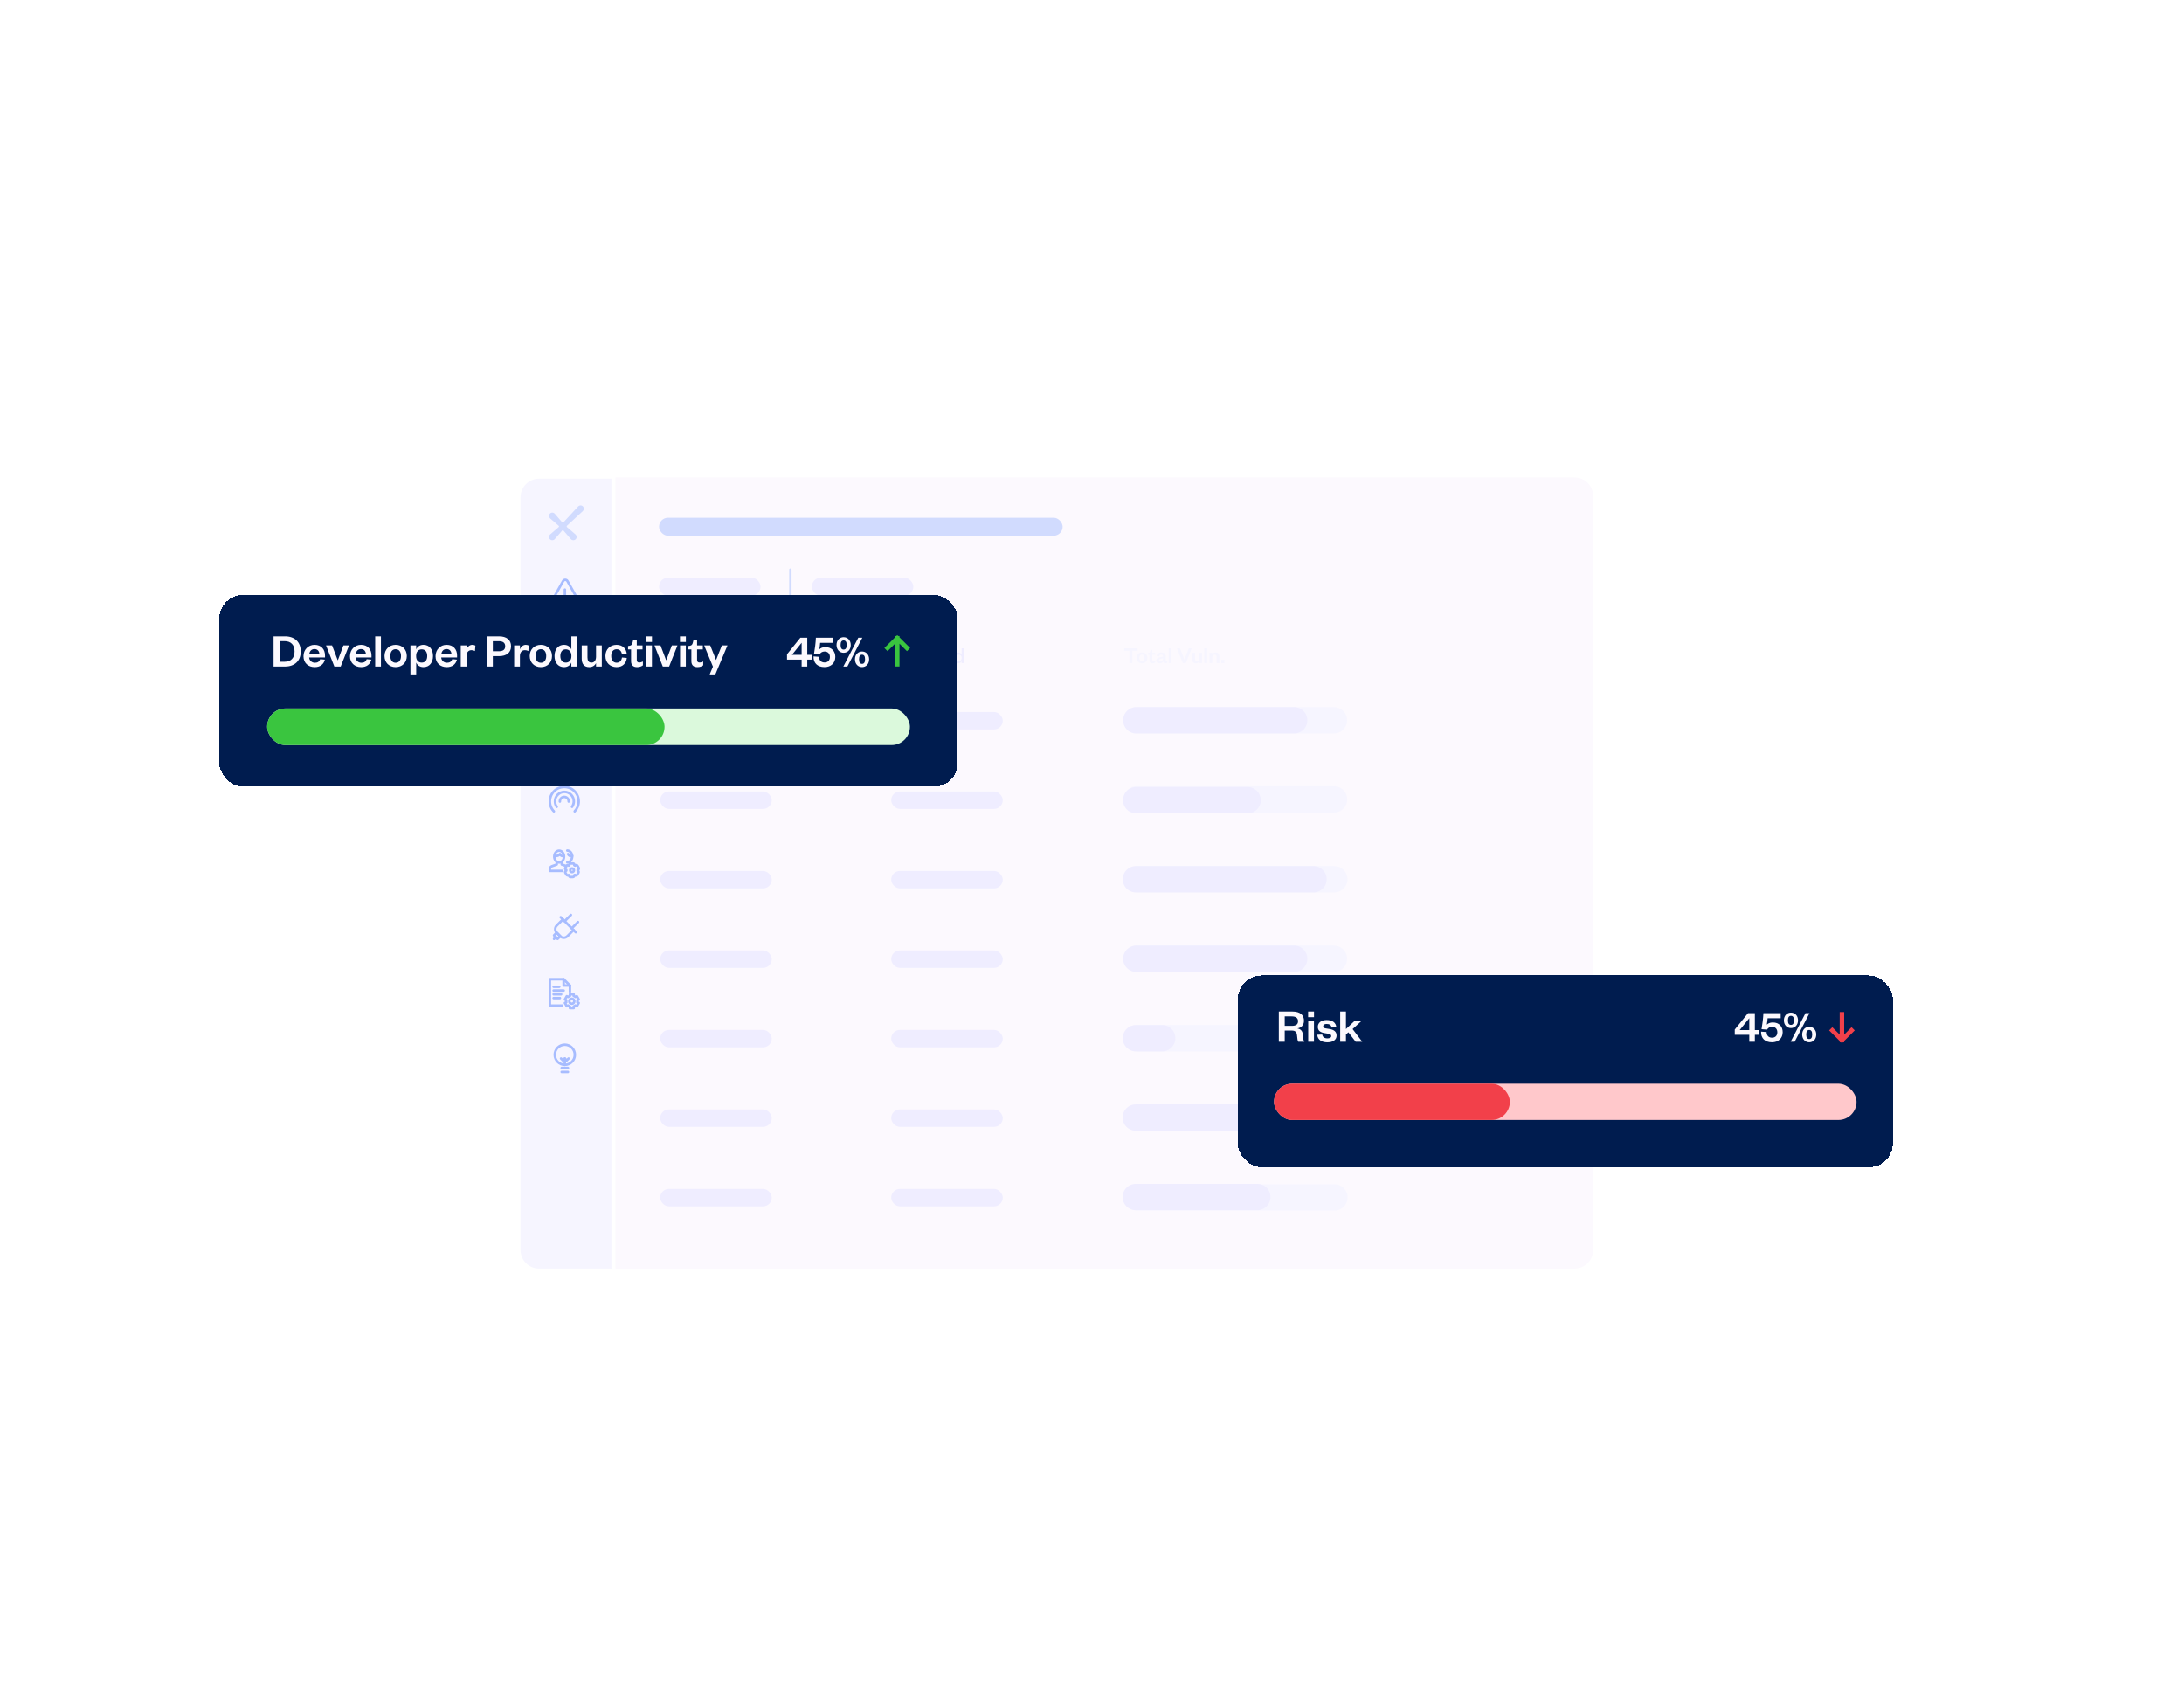<?xml version="1.0" encoding="UTF-8"?>
<svg xmlns="http://www.w3.org/2000/svg" width="729" height="568" viewBox="0 0 729 568" fill="none">
  <g clip-path="url(#clip0_3690_8299)">
    <g filter="url(#filter0_i_3690_8299)">
      <g filter="url(#filter1_d_3690_8299)">
        <g clip-path="url(#clip1_3690_8299)">
          <path d="M173.742 157.704C173.742 154.268 176.528 151.482 179.964 151.482H204.101V415.119H179.964C176.528 415.119 173.742 412.334 173.742 408.897V157.704Z" fill="#F6F5FF"></path>
          <path d="M188.556 190.521L188.556 188.511" stroke="#A7BCFF" stroke-width="0.838" stroke-miterlimit="10" stroke-linecap="round" stroke-linejoin="round"></path>
          <path d="M193.243 192.481C193.557 193.039 193.154 193.729 192.513 193.729H184.859C184.218 193.729 183.815 193.039 184.129 192.481L187.956 185.677C188.276 185.108 189.096 185.108 189.416 185.677L193.243 192.481Z" stroke="#A7BCFF" stroke-width="0.838" stroke-miterlimit="10" stroke-linecap="round" stroke-linejoin="round"></path>
          <path d="M189.223 191.862C189.223 192.264 188.955 192.532 188.553 192.532C188.152 192.532 187.884 192.264 187.884 191.862C187.884 191.461 188.152 191.193 188.553 191.193C188.955 191.193 189.223 191.461 189.223 191.862Z" fill="#A7BCFF"></path>
          <g filter="url(#filter2_d_3690_8299)">
            <rect x="177.578" y="201.717" width="22.288" height="22.288" rx="2.852" fill="#D1DBFE"></rect>
          </g>
          <path fill-rule="evenodd" clip-rule="evenodd" d="M184.918 210.39C185.424 209.299 186.533 208.583 187.801 208.583C188.487 208.583 189.135 208.773 189.669 209.161C191.099 209.045 192.226 209.871 192.626 211.106C193.762 211.487 194.581 212.559 194.581 213.824C194.581 215.099 193.747 216.18 192.596 216.551V215.576C193.236 215.253 193.676 214.59 193.676 213.824C193.676 212.893 193.027 212.113 192.157 211.913L191.88 211.85L191.817 211.573C191.588 210.577 190.743 209.92 189.598 210.078L189.399 210.106L189.246 209.977C188.866 209.659 188.37 209.488 187.801 209.488C186.804 209.488 185.967 210.092 185.661 210.962L185.561 211.247L185.259 211.264C184.068 211.328 183.121 212.315 183.121 213.522C183.121 214.196 183.416 214.801 183.884 215.216V216.312C182.891 215.777 182.217 214.728 182.217 213.522C182.217 211.931 183.39 210.614 184.918 210.39ZM186.314 214.809L186.051 215.973H186.579L186.314 214.809ZM185.974 214.294H186.656L187.418 217.14H186.861L186.687 216.437H185.94L185.77 217.14H185.212L185.974 214.294ZM188.172 214.767V215.602H188.401C188.584 215.602 188.712 215.571 188.785 215.508C188.859 215.446 188.896 215.338 188.896 215.184C188.896 215.031 188.859 214.923 188.785 214.86C188.712 214.798 188.584 214.767 188.401 214.767H188.172ZM187.615 214.294H188.38C188.77 214.294 189.05 214.364 189.22 214.504C189.391 214.644 189.477 214.87 189.477 215.184C189.477 215.498 189.391 215.725 189.22 215.865C189.05 216.005 188.77 216.075 188.38 216.075H188.172V217.14H187.615V214.294ZM189.792 214.294V214.79H190.354V216.644H189.792V217.14H191.473V216.644H190.911V214.79H191.473V214.294H189.792Z" fill="#F6F5FF"></path>
          <rect x="183.856" y="233.19" width="2.064" height="7.409" rx="0.584" stroke="#A7BCFF" stroke-width="0.838"></rect>
          <rect x="186.536" y="233.19" width="2.064" height="7.409" rx="0.584" stroke="#A7BCFF" stroke-width="0.838"></rect>
          <rect x="189.352" y="233.58" width="2.064" height="7.409" rx="0.584" transform="rotate(-15 189.352 233.58)" stroke="#A7BCFF" stroke-width="0.838"></rect>
          <path d="M191.833 262.518C192.671 261.639 193.173 260.466 193.173 259.209C193.173 256.529 191.037 254.393 188.357 254.393C185.676 254.393 183.54 256.529 183.54 259.209C183.54 260.508 184.042 261.681 184.88 262.518" stroke="#A7BCFF" stroke-width="0.838" stroke-miterlimit="10" stroke-linecap="round" stroke-linejoin="round"></path>
          <path d="M185.845 261.009C185.468 260.506 185.259 259.878 185.259 259.166C185.259 257.449 186.683 256.025 188.4 256.025C190.117 256.025 191.541 257.449 191.541 259.166C191.541 259.836 191.332 260.464 190.955 261.009" stroke="#A7BCFF" stroke-width="0.838" stroke-miterlimit="10" stroke-linecap="round" stroke-linejoin="round"></path>
          <path d="M186.891 259.25C186.891 259.208 186.891 259.208 186.891 259.166C186.891 258.329 187.562 257.7 188.357 257.7C189.153 257.7 189.823 258.329 189.823 259.166C189.823 259.208 189.823 259.208 189.823 259.25" stroke="#A7BCFF" stroke-width="0.838" stroke-miterlimit="10" stroke-linecap="round" stroke-linejoin="round"></path>
          <path d="M189.196 280.85L187.52 280.264V279.3" stroke="#A7BCFF" stroke-width="0.838" stroke-miterlimit="10" stroke-linejoin="round"></path>
          <path d="M185.844 279.343V280.264L184.21 280.85C183.833 280.976 183.54 281.353 183.54 281.772V282.4H187.938" stroke="#A7BCFF" stroke-width="0.838" stroke-miterlimit="10" stroke-linejoin="round"></path>
          <path d="M186.642 279.593C187.544 279.593 188.276 278.711 188.276 277.624C188.276 276.537 187.544 275.656 186.642 275.656C185.74 275.656 185.009 276.537 185.009 277.624C185.009 278.711 185.74 279.593 186.642 279.593Z" stroke="#A7BCFF" stroke-width="0.838" stroke-miterlimit="10" stroke-linejoin="round"></path>
          <path d="M188.276 277.415C188.234 277.415 188.192 277.415 188.108 277.415C187.564 277.541 187.187 277.331 186.893 276.787C186.726 277.164 186.14 277.415 185.637 277.415C185.386 277.415 185.218 277.373 185.009 277.247" stroke="#A7BCFF" stroke-width="0.838" stroke-miterlimit="10" stroke-linejoin="round"></path>
          <path d="M190.243 279.845V279.3" stroke="#A7BCFF" stroke-width="0.838" stroke-miterlimit="10" stroke-linecap="round" stroke-linejoin="round"></path>
          <path d="M189.36 275.614C190.282 275.614 190.994 276.493 190.994 277.582C190.994 278.671 190.24 279.551 189.36 279.551" stroke="#A7BCFF" stroke-width="0.838" stroke-miterlimit="10" stroke-linecap="round" stroke-linejoin="round"></path>
          <path d="M190.996 277.415C190.954 277.415 190.912 277.415 190.828 277.415C190.284 277.54 189.907 277.331 189.614 276.787" stroke="#A7BCFF" stroke-width="0.838" stroke-miterlimit="10" stroke-linecap="round" stroke-linejoin="round"></path>
          <path d="M190.953 282.816C191.3 282.816 191.581 282.535 191.581 282.188C191.581 281.841 191.3 281.56 190.953 281.56C190.606 281.56 190.325 281.841 190.325 282.188C190.325 282.535 190.606 282.816 190.953 282.816Z" stroke="#A7BCFF" stroke-width="0.838" stroke-miterlimit="10" stroke-linejoin="round"></path>
          <path d="M189.722 283.835L189.835 283.76C189.885 283.795 189.937 283.828 189.993 283.858V284.031C189.993 284.262 190.18 284.45 190.412 284.45H191.249C191.481 284.45 191.668 284.262 191.668 284.031V283.854C191.742 283.822 191.822 283.783 191.9 283.737L192.081 283.845C192.177 283.903 192.291 283.92 192.4 283.892C192.508 283.865 192.601 283.795 192.657 283.699L193.076 282.987C193.193 282.788 193.128 282.533 192.931 282.415L192.827 282.353C192.836 282.297 192.841 282.241 192.841 282.188C192.841 282.185 192.841 282.182 192.841 282.179C192.841 282.142 192.841 282.105 192.839 282.066L193.014 281.961C193.212 281.842 193.276 281.587 193.16 281.389L192.741 280.677C192.626 280.482 192.378 280.414 192.18 280.522L191.962 280.641C191.881 280.588 191.796 280.542 191.71 280.504V280.345C191.71 280.114 191.522 279.926 191.291 279.926H190.453C190.222 279.926 190.035 280.114 190.035 280.345V280.536C189.981 280.564 189.927 280.595 189.873 280.631L189.706 280.53C189.61 280.473 189.495 280.456 189.387 280.484C189.279 280.511 189.186 280.581 189.129 280.677L188.71 281.389C188.594 281.587 188.659 281.842 188.856 281.961L189.031 282.066C189.029 282.105 189.029 282.142 189.029 282.179C189.029 282.182 189.029 282.185 189.029 282.188C189.029 282.191 189.029 282.194 189.029 282.197C189.029 282.233 189.029 282.271 189.031 282.31L188.856 282.415C188.659 282.533 188.594 282.788 188.71 282.987L189.129 283.699C189.188 283.798 189.284 283.869 189.396 283.894C189.509 283.92 189.627 283.899 189.722 283.835Z" stroke="#A7BCFF" stroke-width="0.838" stroke-miterlimit="10" stroke-linejoin="round"></path>
          <path d="M187.156 297.84L192.19 302.874" stroke="#A7BCFF" stroke-width="0.838" stroke-miterlimit="10" stroke-linecap="round" stroke-linejoin="round"></path>
          <path d="M191.448 302.135L189.375 304.208C188.723 304.859 187.657 304.859 187.005 304.208L185.821 303.023C185.169 302.372 185.169 301.305 185.821 300.654L187.894 298.581" stroke="#A7BCFF" stroke-width="0.838" stroke-miterlimit="10" stroke-linecap="round" stroke-linejoin="round"></path>
          <path d="M187.012 304.203L185.828 303.018L184.939 303.907L186.124 305.091L187.012 304.203Z" stroke="#A7BCFF" stroke-width="0.838" stroke-miterlimit="10" stroke-linecap="round" stroke-linejoin="round"></path>
          <path d="M185.531 304.504L184.939 305.096" stroke="#A7BCFF" stroke-width="0.838" stroke-miterlimit="10" stroke-linecap="round" stroke-linejoin="round"></path>
          <path d="M188.489 299.172L190.562 297.098" stroke="#A7BCFF" stroke-width="0.838" stroke-miterlimit="10" stroke-linecap="round" stroke-linejoin="round"></path>
          <path d="M190.856 301.542L192.929 299.469" stroke="#A7BCFF" stroke-width="0.838" stroke-miterlimit="10" stroke-linecap="round" stroke-linejoin="round"></path>
          <path d="M184.798 321.073H186.682" stroke="#A7BCFF" stroke-width="0.838" stroke-miterlimit="10" stroke-linecap="round" stroke-linejoin="round"></path>
          <path d="M184.802 322.332H188.152" stroke="#A7BCFF" stroke-width="0.838" stroke-miterlimit="10" stroke-linecap="round" stroke-linejoin="round"></path>
          <path d="M184.798 323.587H187.311" stroke="#A7BCFF" stroke-width="0.838" stroke-miterlimit="10" stroke-linecap="round" stroke-linejoin="round"></path>
          <path d="M184.798 324.846H186.892" stroke="#A7BCFF" stroke-width="0.838" stroke-miterlimit="10" stroke-linecap="round" stroke-linejoin="round"></path>
          <path d="M190.243 324.139C190.033 324.223 189.824 324.349 189.656 324.474L189.196 324.223L188.567 325.312L189.028 325.563C189.028 325.689 188.986 325.773 188.986 325.898C188.986 326.024 188.986 326.15 189.028 326.233L188.567 326.485L189.196 327.574L189.656 327.322C189.824 327.49 190.033 327.574 190.243 327.657V328.202H191.499V327.657C191.709 327.574 191.918 327.448 192.085 327.322L192.546 327.574L193.174 326.485L192.714 326.233C192.714 326.108 192.756 326.024 192.756 325.898C192.756 325.773 192.756 325.647 192.714 325.563L193.174 325.312L192.546 324.223L192.085 324.474C191.918 324.307 191.709 324.223 191.499 324.139V323.595H190.243V324.139Z" stroke="#A7BCFF" stroke-width="0.838" stroke-miterlimit="10" stroke-linejoin="round"></path>
          <path d="M190.87 326.733C191.332 326.733 191.707 326.358 191.707 325.895C191.707 325.433 191.332 325.058 190.87 325.058C190.407 325.058 190.032 325.433 190.032 325.895C190.032 326.358 190.407 326.733 190.87 326.733Z" stroke="#A7BCFF" stroke-width="0.838" stroke-miterlimit="10" stroke-linejoin="round"></path>
          <path d="M187.942 327.358H183.544V318.562H188.151L190.245 320.657V322.96" stroke="#A7BCFF" stroke-width="0.838" stroke-miterlimit="10" stroke-linejoin="round"></path>
          <path d="M188.149 318.562V320.657H190.243" stroke="#A7BCFF" stroke-width="0.838" stroke-miterlimit="10" stroke-linecap="round" stroke-linejoin="round"></path>
          <path d="M188.533 347.117C190.383 347.117 191.883 345.616 191.883 343.766C191.883 341.915 190.383 340.415 188.533 340.415C186.682 340.415 185.182 341.915 185.182 343.766C185.182 345.616 186.682 347.117 188.533 347.117Z" stroke="#A7BCFF" stroke-width="0.838" stroke-miterlimit="10" stroke-linecap="round" stroke-linejoin="round"></path>
          <path d="M187.487 348.164H189.581" stroke="#A7BCFF" stroke-width="0.838" stroke-miterlimit="10" stroke-linecap="round" stroke-linejoin="round"></path>
          <path d="M187.487 349.504H189.581" stroke="#A7BCFF" stroke-width="0.838" stroke-miterlimit="10" stroke-linecap="round" stroke-linejoin="round"></path>
          <path d="M189.789 345.022L189.161 345.65L188.532 345.022L187.904 345.65L187.276 345.022" stroke="#A7BCFF" stroke-width="0.838" stroke-miterlimit="10" stroke-linecap="round" stroke-linejoin="round"></path>
          <path d="M188.534 345.022V347.116" stroke="#A7BCFF" stroke-width="0.838" stroke-miterlimit="10" stroke-linecap="round" stroke-linejoin="round"></path>
        </g>
        <path d="M205.43 151.074H525.555C528.996 151.074 531.786 153.864 531.786 157.305V408.888C531.786 412.329 528.996 415.119 525.555 415.119H205.43V151.074Z" fill="#FCF9FE"></path>
        <path d="M222.392 208.113H223.475L225.477 213.02H224.441L223.95 211.804H221.863L221.388 213.02H220.406L222.392 208.113ZM222.883 209.219L222.159 211.057H223.654L222.914 209.219H222.883ZM226.848 211.236V211.368C226.848 211.999 227.222 212.381 227.752 212.381C228.344 212.381 228.648 211.952 228.648 211.306C228.648 210.652 228.344 210.223 227.752 210.223C227.222 210.223 226.848 210.613 226.848 211.236ZM226.856 212.365V214.297H225.921V209.585H226.856V210.247C227.012 209.826 227.425 209.491 228.04 209.491C229.053 209.491 229.59 210.293 229.59 211.306C229.59 212.319 229.053 213.113 228.04 213.113C227.425 213.113 227.012 212.778 226.856 212.365ZM231.108 211.236V211.368C231.108 211.999 231.482 212.381 232.011 212.381C232.603 212.381 232.907 211.952 232.907 211.306C232.907 210.652 232.603 210.223 232.011 210.223C231.482 210.223 231.108 210.613 231.108 211.236ZM231.116 212.365V214.297H230.181V209.585H231.116V210.247C231.271 209.826 231.684 209.491 232.3 209.491C233.312 209.491 233.85 210.293 233.85 211.306C233.85 212.319 233.312 213.113 232.3 213.113C231.684 213.113 231.271 212.778 231.116 212.365Z" fill="#EFEDFF"></path>
        <rect x="220.36" y="229.364" width="37.245" height="5.819" rx="2.91" fill="#EFEDFF"></rect>
        <rect x="220.36" y="255.894" width="37.245" height="5.819" rx="2.91" fill="#EFEDFF"></rect>
        <rect x="220.36" y="282.421" width="37.245" height="5.819" rx="2.91" fill="#EFEDFF"></rect>
        <rect x="220.36" y="308.95" width="37.245" height="5.819" rx="2.91" fill="#EFEDFF"></rect>
        <rect x="220.36" y="335.479" width="37.245" height="5.819" rx="2.91" fill="#EFEDFF"></rect>
        <rect x="220.36" y="362.008" width="37.245" height="5.819" rx="2.91" fill="#EFEDFF"></rect>
        <rect x="220.36" y="388.536" width="37.245" height="5.819" rx="2.91" fill="#EFEDFF"></rect>
        <path d="M300.865 213.02H300.031L298.832 209.156H298.801V213.02H297.897V208.113H299.432L300.506 211.68H300.53L301.55 208.113H303.053V213.02H302.072V209.156H302.041L300.865 213.02ZM306.398 211.82L307.154 211.898C306.975 212.661 306.383 213.113 305.503 213.113C304.443 213.113 303.68 212.435 303.68 211.353C303.68 210.27 304.451 209.491 305.479 209.491C306.601 209.491 307.177 210.27 307.177 211.205V211.54H304.599C304.63 212.046 305.028 212.404 305.534 212.404C305.993 212.404 306.266 212.209 306.398 211.82ZM304.615 210.955H306.266C306.235 210.558 305.993 210.177 305.472 210.177C304.958 210.177 304.7 210.527 304.615 210.955ZM307.894 212.147V210.239H307.403V209.686L307.637 209.647C307.972 209.592 308.065 209.421 308.143 209.102L308.252 208.634H308.821V209.585H309.755V210.239H308.821V211.937C308.821 212.233 308.953 212.365 309.234 212.365C309.421 212.365 309.615 212.295 309.818 212.202V212.817C309.569 213.004 309.288 213.113 308.868 213.113C308.338 213.113 307.894 212.879 307.894 212.147ZM311.283 211.181V213.02H310.348V208.113H311.283V210.145C311.454 209.756 311.89 209.491 312.404 209.491C313.323 209.491 313.658 210.114 313.658 210.878V213.02H312.724V211.065C312.724 210.535 312.513 210.231 312.054 210.231C311.579 210.231 311.283 210.605 311.283 211.181ZM315.15 211.306C315.15 211.952 315.446 212.404 316.014 212.404C316.591 212.404 316.887 211.952 316.887 211.306C316.887 210.652 316.591 210.2 316.014 210.2C315.446 210.2 315.15 210.652 315.15 211.306ZM317.829 211.306C317.829 212.373 317.081 213.113 316.014 213.113C314.955 213.113 314.207 212.373 314.207 211.306C314.207 210.239 314.955 209.491 316.014 209.491C317.081 209.491 317.829 210.239 317.829 211.306ZM320.98 211.368V211.236C320.98 210.613 320.599 210.223 320.069 210.223C319.485 210.223 319.181 210.652 319.181 211.306C319.181 211.952 319.485 212.381 320.069 212.381C320.599 212.381 320.98 211.999 320.98 211.368ZM320.973 213.02V212.365C320.817 212.778 320.396 213.113 319.789 213.113C318.768 213.113 318.239 212.319 318.239 211.306C318.239 210.293 318.768 209.491 319.789 209.491C320.396 209.491 320.817 209.826 320.973 210.247V208.113H321.907V213.02H320.973Z" fill="#EFEDFF"></path>
        <rect x="297.469" y="229.364" width="37.245" height="5.819" rx="2.91" fill="#EFEDFF"></rect>
        <rect x="297.469" y="255.894" width="37.245" height="5.819" rx="2.91" fill="#EFEDFF"></rect>
        <rect x="297.469" y="282.421" width="37.245" height="5.819" rx="2.91" fill="#EFEDFF"></rect>
        <rect x="297.469" y="308.95" width="37.245" height="5.819" rx="2.91" fill="#EFEDFF"></rect>
        <rect x="297.469" y="335.479" width="37.245" height="5.819" rx="2.91" fill="#EFEDFF"></rect>
        <rect x="297.469" y="362.008" width="37.245" height="5.819" rx="2.91" fill="#EFEDFF"></rect>
        <rect x="297.469" y="388.536" width="37.245" height="5.819" rx="2.91" fill="#EFEDFF"></rect>
        <path d="M377.96 213.02H376.986V208.923H375.249V208.113H379.72V208.923H377.96V213.02ZM380.307 211.306C380.307 211.952 380.603 212.404 381.172 212.404C381.748 212.404 382.044 211.952 382.044 211.306C382.044 210.652 381.748 210.2 381.172 210.2C380.603 210.2 380.307 210.652 380.307 211.306ZM382.987 211.306C382.987 212.373 382.239 213.113 381.172 213.113C380.113 213.113 379.365 212.373 379.365 211.306C379.365 210.239 380.113 209.491 381.172 209.491C382.239 209.491 382.987 210.239 382.987 211.306ZM383.693 212.147V210.239H383.202V209.686L383.436 209.647C383.771 209.592 383.864 209.421 383.942 209.102L384.051 208.634H384.62V209.585H385.554V210.239H384.62V211.937C384.62 212.233 384.752 212.365 385.032 212.365C385.219 212.365 385.414 212.295 385.617 212.202V212.817C385.367 213.004 385.087 213.113 384.666 213.113C384.137 213.113 383.693 212.879 383.693 212.147ZM388.211 211.532V211.446L387.564 211.586C387.159 211.672 386.871 211.742 386.871 212.085C386.871 212.319 387.05 212.459 387.346 212.459C387.837 212.459 388.211 212.085 388.211 211.532ZM389.122 210.815V212.186C389.122 212.365 389.216 212.451 389.364 212.451C389.457 212.451 389.551 212.428 389.652 212.381V212.879C389.504 212.996 389.317 213.097 389.005 213.097C388.616 213.097 388.367 212.872 388.281 212.498C388.086 212.895 387.619 213.105 387.113 213.105C386.396 213.105 385.96 212.747 385.96 212.155C385.96 211.501 386.49 211.228 387.268 211.072L388.211 210.885V210.807C388.211 210.426 388.008 210.192 387.611 210.192C387.222 210.192 387.011 210.426 386.934 210.761L386.085 210.683C386.201 209.982 386.739 209.491 387.65 209.491C388.538 209.491 389.122 209.912 389.122 210.815ZM390.095 208.113H391.029V213.02H390.095V208.113ZM395.838 213.02H394.802L392.863 208.113H393.883L395.332 211.836H395.363L396.796 208.113H397.77L395.838 213.02ZM400.272 211.423V209.585H401.207V213.02H400.272V212.459C400.093 212.856 399.688 213.113 399.166 213.113C398.255 213.113 397.943 212.498 397.943 211.734V209.585H398.878V211.547C398.878 212.069 399.073 212.381 399.532 212.381C399.992 212.381 400.272 212.007 400.272 211.423ZM401.999 208.113H402.933V213.02H401.999V208.113ZM404.652 211.181V213.02H403.718V209.585H404.652V210.145C404.824 209.756 405.26 209.491 405.774 209.491C406.693 209.491 407.028 210.114 407.028 210.878V213.02H406.093V211.065C406.093 210.535 405.883 210.231 405.423 210.231C404.948 210.231 404.652 210.605 404.652 211.181ZM407.647 213.02V211.976H408.691V213.02H407.647Z" fill="#F6F5FF"></path>
        <path d="M379.365 232.134L445.251 232.134" stroke="#F6F5FF" stroke-width="8.785" stroke-linecap="round"></path>
        <path d="M379.283 232.134H431.992" stroke="#EFEDFF" stroke-width="8.785" stroke-linecap="round"></path>
        <path d="M379.405 258.526L445.29 258.526" stroke="#F6F5FF" stroke-width="8.785" stroke-linecap="round"></path>
        <path d="M379.244 258.798H416.441" stroke="#EFEDFF" stroke-width="8.785" stroke-linecap="round"></path>
        <path d="M379.504 285.191L445.389 285.191" stroke="#F6F5FF" stroke-width="8.785" stroke-linecap="round"></path>
        <path d="M379.145 285.191H438.442" stroke="#EFEDFF" stroke-width="8.785" stroke-linecap="round"></path>
        <path d="M379.365 311.72L445.251 311.72" stroke="#F6F5FF" stroke-width="8.785" stroke-linecap="round"></path>
        <path d="M379.283 311.72H431.992" stroke="#EFEDFF" stroke-width="8.785" stroke-linecap="round"></path>
        <path d="M379.504 338.249L445.389 338.249" stroke="#F6F5FF" stroke-width="8.785" stroke-linecap="round"></path>
        <path d="M379.145 338.249H387.93" stroke="#EFEDFF" stroke-width="8.785" stroke-linecap="round"></path>
        <path d="M379.543 364.84L445.429 364.84" stroke="#F6F5FF" stroke-width="8.785" stroke-linecap="round"></path>
        <path d="M379.105 364.715H419.684" stroke="#EFEDFF" stroke-width="8.785" stroke-linecap="round"></path>
        <path d="M379.544 391.368L445.429 391.368" stroke="#F6F5FF" stroke-width="8.785" stroke-linecap="round"></path>
        <path d="M379.105 391.244H419.684" stroke="#EFEDFF" stroke-width="8.785" stroke-linecap="round"></path>
        <path d="M338.722 286.691L344.32 291.277L354.763 279.311" stroke="#FCF9FE" stroke-width="2.959" stroke-linecap="round" stroke-linejoin="round"></path>
        <rect x="219.98" y="164.533" width="134.719" height="6" rx="3" fill="#D1DBFE"></rect>
        <path d="M193.002 160.742L188.065 166.083C187.964 166.184 187.778 166.186 187.683 166.095L185.146 163.153L185.133 163.139C184.915 162.92 184.614 162.803 184.304 162.818C183.993 162.832 183.701 162.978 183.502 163.219C183.325 163.434 183.239 163.709 183.261 163.994C183.283 164.268 183.402 164.526 183.605 164.728L186.521 167.239C186.571 167.291 186.599 167.36 186.599 167.433C186.599 167.506 186.571 167.575 186.529 167.619L183.614 170.13L183.601 170.143C183.39 170.352 183.268 170.646 183.264 170.945C183.259 171.26 183.38 171.547 183.603 171.754C183.706 171.851 183.826 171.925 183.957 171.976C184.216 172.076 184.512 172.073 184.768 171.969C184.905 171.913 185.029 171.832 185.139 171.72L187.674 168.781C187.777 168.681 187.959 168.681 188.054 168.772L190.59 171.713L190.603 171.726C190.709 171.832 190.831 171.912 190.968 171.968C191.1 172.022 191.24 172.049 191.382 172.049C191.518 172.049 191.651 172.024 191.779 171.975C191.91 171.924 192.03 171.849 192.133 171.753C192.357 171.546 192.477 171.258 192.473 170.943C192.468 170.643 192.346 170.35 192.128 170.134L189.216 167.626C189.165 167.574 189.137 167.505 189.137 167.433C189.137 167.36 189.165 167.29 189.209 167.245L194.544 162.315C194.739 162.119 194.859 161.861 194.881 161.587C194.903 161.302 194.817 161.027 194.64 160.812C194.441 160.571 194.148 160.425 193.839 160.411C193.822 160.41 193.805 160.41 193.788 160.41C193.499 160.41 193.215 160.528 193.002 160.742Z" fill="#D1DBFE"></path>
        <rect x="219.98" y="184.533" width="33.879" height="6" rx="3" fill="#EFEDFF"></rect>
        <rect x="270.98" y="184.533" width="33.879" height="6" rx="3" fill="#EFEDFF"></rect>
        <rect x="263.426" y="181.451" width="0.779" height="14.799" rx="0.389" fill="#D1DBFE"></rect>
      </g>
      <g filter="url(#filter3_d_3690_8299)">
        <rect x="408.605" y="326.11" width="218.661" height="64" rx="8" fill="#001C4F" shape-rendering="crispEdges"></rect>
        <path d="M430.86 348.224H428.812C428.604 347.952 428.476 347.264 428.396 346.144C428.316 345.008 427.804 344.496 426.652 344.496H424.284V348.224H422.316V338.144H426.876C429.452 338.144 430.716 339.344 430.716 341.216C430.716 342.736 429.724 343.616 428.492 343.776C429.644 344 430.236 344.672 430.348 345.856C430.476 347.344 430.524 347.856 430.86 348.224ZM424.284 342.928H426.604C428.06 342.928 428.732 342.448 428.732 341.36C428.732 340.352 428.06 339.76 426.604 339.76H424.284V342.928ZM432.127 341.168H434.047V348.224H432.127V341.168ZM432.095 340.016V338.144H434.063V340.016H432.095ZM435.146 345.888L436.81 345.824C436.922 346.672 437.562 347.104 438.538 347.104C439.242 347.104 439.818 346.864 439.818 346.352C439.818 345.872 439.498 345.664 438.794 345.552L437.674 345.36C436.17 345.12 435.338 344.56 435.338 343.248C435.338 341.904 436.474 340.976 438.266 340.976C440.218 340.976 441.386 341.856 441.514 343.424L439.93 343.488C439.802 342.688 439.258 342.288 438.25 342.288C437.562 342.288 437.114 342.592 437.114 343.072C437.114 343.456 437.37 343.68 437.882 343.76L439.226 343.984C440.714 344.224 441.594 344.848 441.594 346.176C441.594 347.616 440.346 348.416 438.522 348.416C436.682 348.416 435.274 347.616 435.146 345.888ZM444.719 345.824V348.224H442.799V338.144H444.719V344L447.727 341.168H450.047L446.943 344L450.159 348.224H447.967L445.535 345.072L444.719 345.824Z" fill="#FCF9FE"></path>
        <path d="M581.209 338.685V344.348H582.663V345.923H581.209V348.224H579.347V345.923H574.501V344.166L578.923 338.685H581.209ZM579.347 340.35L576.137 344.348H579.347V340.35ZM589.831 338.685V340.365H585.47C585.454 340.835 585.288 342.107 585.197 342.531C585.591 342.137 586.242 341.789 587.196 341.789C589.391 341.789 590.497 343.242 590.497 345.044C590.497 347.088 589.028 348.406 586.938 348.406C584.531 348.406 583.213 347.013 583.289 344.863L585.136 344.999C585.136 346.15 585.772 346.876 586.954 346.876C588.029 346.876 588.71 346.18 588.71 345.059C588.71 344.03 588.074 343.242 586.969 343.242C586.121 343.242 585.591 343.666 585.288 344.181L583.441 344.045C583.683 342.728 584.016 340.259 584.061 338.685H589.831ZM592.25 341.092C592.25 342.167 592.629 342.606 593.25 342.606C593.886 342.606 594.264 342.167 594.264 341.092C594.264 340.002 593.886 339.578 593.25 339.578C592.629 339.578 592.25 340.002 592.25 341.092ZM590.903 341.092C590.903 339.472 591.978 338.503 593.25 338.503C594.537 338.503 595.612 339.472 595.612 341.092C595.612 342.697 594.537 343.666 593.25 343.666C591.978 343.666 590.903 342.697 590.903 341.092ZM600.351 345.817C600.351 344.741 599.988 344.302 599.352 344.302C598.731 344.302 598.353 344.741 598.353 345.817C598.353 346.907 598.731 347.331 599.352 347.331C599.988 347.331 600.351 346.907 600.351 345.817ZM599.443 338.685L594.491 348.224H593.159L598.11 338.685H599.443ZM601.699 345.817C601.699 347.437 600.639 348.406 599.352 348.406C598.08 348.406 597.005 347.437 597.005 345.817C597.005 344.211 598.08 343.242 599.352 343.242C600.639 343.242 601.699 344.211 601.699 345.817Z" fill="#FCF9FE"></path>
        <path d="M607.064 344.447L610.277 347.66M610.277 347.66V339.061M610.277 347.66L613.489 344.447" stroke="#F2404A" stroke-width="1.5" stroke-linecap="square" stroke-linejoin="round"></path>
        <rect x="420.719" y="362.224" width="194.434" height="12.114" rx="6.057" fill="#FFC8CB"></rect>
        <rect x="420.719" y="362.224" width="78.71" height="12.114" rx="6.057" fill="#F2404A"></rect>
      </g>
      <g filter="url(#filter4_d_3690_8299)">
        <rect x="68.629" y="199.1" width="246.547" height="64" rx="8" fill="#001C4F" shape-rendering="crispEdges"></rect>
        <path d="M88.771 221.395H90.451C92.579 221.395 93.779 220.115 93.779 217.939C93.779 215.795 92.579 214.515 90.451 214.515H88.771V221.395ZM86.771 222.995V212.915H90.579C93.827 212.915 95.843 214.803 95.843 217.955C95.843 221.107 93.827 222.995 90.579 222.995H86.771ZM102.343 220.531L103.895 220.691C103.527 222.259 102.311 223.187 100.503 223.187C98.327 223.187 96.759 221.795 96.759 219.571C96.759 217.347 98.343 215.747 100.455 215.747C102.759 215.747 103.943 217.347 103.943 219.267V219.955H98.647C98.711 220.995 99.527 221.731 100.567 221.731C101.511 221.731 102.071 221.331 102.343 220.531ZM98.679 218.755H102.071C102.007 217.939 101.511 217.155 100.439 217.155C99.383 217.155 98.855 217.875 98.679 218.755ZM109.178 222.995H107.066L104.282 215.939H106.298L108.17 220.867H108.234L110.09 215.939H111.962L109.178 222.995ZM117.859 220.531L119.411 220.691C119.043 222.259 117.827 223.187 116.019 223.187C113.843 223.187 112.275 221.795 112.275 219.571C112.275 217.347 113.859 215.747 115.971 215.747C118.275 215.747 119.459 217.347 119.459 219.267V219.955H114.163C114.227 220.995 115.043 221.731 116.083 221.731C117.027 221.731 117.587 221.331 117.859 220.531ZM114.195 218.755H117.587C117.523 217.939 117.027 217.155 115.955 217.155C114.899 217.155 114.371 217.875 114.195 218.755ZM120.691 212.915H122.611V222.995H120.691V212.915ZM125.742 219.475C125.742 220.803 126.35 221.731 127.518 221.731C128.702 221.731 129.31 220.803 129.31 219.475C129.31 218.131 128.702 217.203 127.518 217.203C126.35 217.203 125.742 218.131 125.742 219.475ZM131.246 219.475C131.246 221.667 129.71 223.187 127.518 223.187C125.342 223.187 123.806 221.667 123.806 219.475C123.806 217.283 125.342 215.747 127.518 215.747C129.71 215.747 131.246 217.283 131.246 219.475ZM134.361 219.331V219.603C134.361 220.899 135.129 221.683 136.217 221.683C137.433 221.683 138.057 220.803 138.057 219.475C138.057 218.131 137.433 217.251 136.217 217.251C135.129 217.251 134.361 218.051 134.361 219.331ZM134.377 221.651V225.619H132.457V215.939H134.377V217.299C134.697 216.435 135.545 215.747 136.809 215.747C138.889 215.747 139.993 217.395 139.993 219.475C139.993 221.555 138.889 223.187 136.809 223.187C135.545 223.187 134.697 222.499 134.377 221.651ZM146.422 220.531L147.974 220.691C147.606 222.259 146.39 223.187 144.582 223.187C142.406 223.187 140.838 221.795 140.838 219.571C140.838 217.347 142.422 215.747 144.534 215.747C146.838 215.747 148.022 217.347 148.022 219.267V219.955H142.726C142.789 220.995 143.606 221.731 144.646 221.731C145.59 221.731 146.15 221.331 146.422 220.531ZM142.758 218.755H146.15C146.086 217.939 145.59 217.155 144.518 217.155C143.462 217.155 142.934 217.875 142.758 218.755ZM154.134 216.035L153.99 217.827C153.622 217.619 153.302 217.523 152.838 217.523C151.846 217.523 151.174 218.227 151.174 219.507V222.995H149.254V215.939H151.174V217.283C151.43 216.483 152.166 215.747 153.141 215.747C153.574 215.747 153.926 215.859 154.134 216.035ZM159.958 217.891H161.926C163.43 217.891 164.086 217.315 164.086 216.227C164.086 215.139 163.43 214.531 161.926 214.531H159.958V217.891ZM159.958 219.523V222.995H157.974V212.915H161.99C164.566 212.915 166.038 214.115 166.038 216.211C166.038 218.307 164.566 219.523 161.99 219.523H159.958ZM171.962 216.035L171.818 217.827C171.45 217.619 171.13 217.523 170.666 217.523C169.674 217.523 169.002 218.227 169.002 219.507V222.995H167.082V215.939H169.002V217.283C169.258 216.483 169.994 215.747 170.97 215.747C171.402 215.747 171.754 215.859 171.962 216.035ZM174.211 219.475C174.211 220.803 174.819 221.731 175.987 221.731C177.171 221.731 177.779 220.803 177.779 219.475C177.779 218.131 177.171 217.203 175.987 217.203C174.819 217.203 174.211 218.131 174.211 219.475ZM179.715 219.475C179.715 221.667 178.179 223.187 175.987 223.187C173.811 223.187 172.275 221.667 172.275 219.475C172.275 217.283 173.811 215.747 175.987 215.747C178.179 215.747 179.715 217.283 179.715 219.475ZM186.188 219.603V219.331C186.188 218.051 185.404 217.251 184.316 217.251C183.116 217.251 182.492 218.131 182.492 219.475C182.492 220.803 183.116 221.683 184.316 221.683C185.404 221.683 186.188 220.899 186.188 219.603ZM186.172 222.995V221.651C185.852 222.499 184.988 223.187 183.74 223.187C181.644 223.187 180.556 221.555 180.556 219.475C180.556 217.395 181.644 215.747 183.74 215.747C184.988 215.747 185.852 216.435 186.172 217.299V212.915H188.092V222.995H186.172ZM194.411 219.715V215.939H196.331V222.995H194.411V221.843C194.043 222.659 193.211 223.187 192.139 223.187C190.267 223.187 189.627 221.923 189.627 220.355V215.939H191.547V219.971C191.547 221.043 191.947 221.683 192.891 221.683C193.835 221.683 194.411 220.915 194.411 219.715ZM197.541 219.475C197.541 217.235 199.093 215.747 201.269 215.747C203.365 215.747 204.517 217.123 204.677 218.819L203.061 218.931C202.917 217.875 202.325 217.219 201.269 217.219C200.213 217.219 199.477 218.003 199.477 219.475C199.477 220.931 200.213 221.715 201.269 221.715C202.325 221.715 202.917 221.043 203.061 219.971L204.677 220.115C204.517 221.811 203.365 223.187 201.269 223.187C199.093 223.187 197.541 221.715 197.541 219.475ZM206.103 221.203V217.283H205.095V216.147L205.575 216.067C206.263 215.955 206.455 215.603 206.615 214.947L206.839 213.987H208.007V215.939H209.927V217.283H208.007V220.771C208.007 221.379 208.279 221.651 208.855 221.651C209.239 221.651 209.639 221.507 210.055 221.315V222.579C209.543 222.963 208.967 223.187 208.103 223.187C207.015 223.187 206.103 222.707 206.103 221.203ZM211.144 215.939H213.064V222.995H211.144V215.939ZM211.112 214.787V212.915H213.08V214.787H211.112ZM218.803 222.995H216.691L213.907 215.939H215.923L217.795 220.867H217.859L219.715 215.939H221.587L218.803 222.995ZM222.457 215.939H224.377V222.995H222.457V215.939ZM222.425 214.787V212.915H224.393V214.787H222.425ZM226.228 221.203V217.283H225.22V216.147L225.7 216.067C226.388 215.955 226.58 215.603 226.74 214.947L226.964 213.987H228.132V215.939H230.052V217.283H228.132V220.771C228.132 221.379 228.404 221.651 228.98 221.651C229.364 221.651 229.764 221.507 230.18 221.315V222.579C229.668 222.963 229.092 223.187 228.228 223.187C227.14 223.187 226.228 222.707 226.228 221.203ZM234.229 225.619H232.341L233.429 223.027L230.501 215.939H232.517L234.437 220.755H234.501L236.405 215.939H238.277L234.229 225.619Z" fill="#FCF9FE"></path>
        <path d="M264.911 213.38V219.088H266.376V220.675H264.911V222.995H263.034V220.675H258.15V218.905L262.606 213.38H264.911ZM263.034 215.059L259.798 219.088H263.034V215.059ZM273.6 213.38V215.074H269.205C269.19 215.547 269.022 216.829 268.93 217.257C269.327 216.86 269.983 216.509 270.945 216.509C273.158 216.509 274.272 217.974 274.272 219.79C274.272 221.85 272.791 223.178 270.685 223.178C268.259 223.178 266.931 221.774 267.007 219.607L268.869 219.744C268.869 220.904 269.51 221.637 270.701 221.637C271.784 221.637 272.471 220.935 272.471 219.805C272.471 218.767 271.83 217.974 270.716 217.974C269.861 217.974 269.327 218.401 269.022 218.92L267.16 218.783C267.404 217.455 267.74 214.967 267.786 213.38H273.6ZM276.039 215.807C276.039 216.89 276.421 217.333 277.047 217.333C277.688 217.333 278.069 216.89 278.069 215.807C278.069 214.708 277.688 214.281 277.047 214.281C276.421 214.281 276.039 214.708 276.039 215.807ZM274.681 215.807C274.681 214.174 275.765 213.197 277.047 213.197C278.344 213.197 279.427 214.174 279.427 215.807C279.427 217.424 278.344 218.401 277.047 218.401C275.765 218.401 274.681 217.424 274.681 215.807ZM284.204 220.568C284.204 219.485 283.838 219.042 283.197 219.042C282.571 219.042 282.19 219.485 282.19 220.568C282.19 221.667 282.571 222.094 283.197 222.094C283.838 222.094 284.204 221.667 284.204 220.568ZM283.289 213.38L278.298 222.995H276.955L281.945 213.38H283.289ZM285.562 220.568C285.562 222.201 284.494 223.178 283.197 223.178C281.915 223.178 280.831 222.201 280.831 220.568C280.831 218.951 281.915 217.974 283.197 217.974C284.494 217.974 285.562 218.951 285.562 220.568Z" fill="#FCF9FE"></path>
        <path d="M291.709 216.801L294.947 213.563M294.947 213.563V222.231M294.947 213.563L298.185 216.801" stroke="#3AC53F" stroke-width="1.5" stroke-linecap="square" stroke-linejoin="round"></path>
        <rect x="84.629" y="236.995" width="214.547" height="12.209" rx="6.105" fill="#DBF9DC"></rect>
        <rect x="84.629" y="236.995" width="132.648" height="12.209" rx="6.105" fill="#3AC53F"></rect>
      </g>
    </g>
  </g>
  <defs>
    <filter id="filter0_i_3690_8299" x="0" y="0" width="729" height="572" filterUnits="userSpaceOnUse" color-interpolation-filters="sRGB">
      <feFlood flood-opacity="0" result="BackgroundImageFix"></feFlood>
      <feBlend mode="normal" in="SourceGraphic" in2="BackgroundImageFix" result="shape"></feBlend>
      <feColorMatrix in="SourceAlpha" type="matrix" values="0 0 0 0 0 0 0 0 0 0 0 0 0 0 0 0 0 0 127 0" result="hardAlpha"></feColorMatrix>
      <feOffset dy="4"></feOffset>
      <feGaussianBlur stdDeviation="7.45"></feGaussianBlur>
      <feComposite in2="hardAlpha" operator="arithmetic" k2="-1" k3="1"></feComposite>
      <feColorMatrix type="matrix" values="0 0 0 0 0.071 0 0 0 0 0.067 0 0 0 0 0.522 0 0 0 0.04 0"></feColorMatrix>
      <feBlend mode="normal" in2="shape" result="effect1_innerShadow_3690_8299"></feBlend>
    </filter>
    <filter id="filter1_d_3690_8299" x="143.907" y="125.501" width="417.714" height="323.715" filterUnits="userSpaceOnUse" color-interpolation-filters="sRGB">
      <feFlood flood-opacity="0" result="BackgroundImageFix"></feFlood>
      <feColorMatrix in="SourceAlpha" type="matrix" values="0 0 0 0 0 0 0 0 0 0 0 0 0 0 0 0 0 0 127 0" result="hardAlpha"></feColorMatrix>
      <feOffset dy="4.262"></feOffset>
      <feGaussianBlur stdDeviation="14.918"></feGaussianBlur>
      <feComposite in2="hardAlpha" operator="out"></feComposite>
      <feColorMatrix type="matrix" values="0 0 0 0 0.655 0 0 0 0 0.737 0 0 0 0 1 0 0 0 0.3 0"></feColorMatrix>
      <feBlend mode="normal" in2="BackgroundImageFix" result="effect1_dropShadow_3690_8299"></feBlend>
      <feBlend mode="normal" in="SourceGraphic" in2="effect1_dropShadow_3690_8299" result="shape"></feBlend>
    </filter>
    <filter id="filter2_d_3690_8299" x="150.225" y="178.271" width="76.995" height="76.995" filterUnits="userSpaceOnUse" color-interpolation-filters="sRGB">
      <feFlood flood-opacity="0" result="BackgroundImageFix"></feFlood>
      <feColorMatrix in="SourceAlpha" type="matrix" values="0 0 0 0 0 0 0 0 0 0 0 0 0 0 0 0 0 0 127 0" result="hardAlpha"></feColorMatrix>
      <feOffset dy="3.908"></feOffset>
      <feGaussianBlur stdDeviation="13.677"></feGaussianBlur>
      <feComposite in2="hardAlpha" operator="out"></feComposite>
      <feColorMatrix type="matrix" values="0 0 0 0 0.655 0 0 0 0 0.737 0 0 0 0 1 0 0 0 0.3 0"></feColorMatrix>
      <feBlend mode="normal" in2="BackgroundImageFix" result="effect1_dropShadow_3690_8299"></feBlend>
      <feBlend mode="normal" in="SourceGraphic" in2="effect1_dropShadow_3690_8299" result="shape"></feBlend>
    </filter>
    <filter id="filter3_d_3690_8299" x="376.92" y="285.339" width="291.117" height="136.456" filterUnits="userSpaceOnUse" color-interpolation-filters="sRGB">
      <feFlood flood-opacity="0" result="BackgroundImageFix"></feFlood>
      <feColorMatrix in="SourceAlpha" type="matrix" values="0 0 0 0 0 0 0 0 0 0 0 0 0 0 0 0 0 0 127 0" result="hardAlpha"></feColorMatrix>
      <feOffset dx="4.543" dy="-4.543"></feOffset>
      <feGaussianBlur stdDeviation="18.114"></feGaussianBlur>
      <feComposite in2="hardAlpha" operator="out"></feComposite>
      <feColorMatrix type="matrix" values="0 0 0 0 0.071 0 0 0 0 0.067 0 0 0 0 0.522 0 0 0 0.06 0"></feColorMatrix>
      <feBlend mode="normal" in2="BackgroundImageFix" result="effect1_dropShadow_3690_8299"></feBlend>
      <feBlend mode="normal" in="SourceGraphic" in2="effect1_dropShadow_3690_8299" result="shape"></feBlend>
    </filter>
    <filter id="filter4_d_3690_8299" x="36.943" y="158.329" width="319.003" height="136.456" filterUnits="userSpaceOnUse" color-interpolation-filters="sRGB">
      <feFlood flood-opacity="0" result="BackgroundImageFix"></feFlood>
      <feColorMatrix in="SourceAlpha" type="matrix" values="0 0 0 0 0 0 0 0 0 0 0 0 0 0 0 0 0 0 127 0" result="hardAlpha"></feColorMatrix>
      <feOffset dx="4.543" dy="-4.543"></feOffset>
      <feGaussianBlur stdDeviation="18.114"></feGaussianBlur>
      <feComposite in2="hardAlpha" operator="out"></feComposite>
      <feColorMatrix type="matrix" values="0 0 0 0 0.071 0 0 0 0 0.067 0 0 0 0 0.522 0 0 0 0.06 0"></feColorMatrix>
      <feBlend mode="normal" in2="BackgroundImageFix" result="effect1_dropShadow_3690_8299"></feBlend>
      <feBlend mode="normal" in="SourceGraphic" in2="effect1_dropShadow_3690_8299" result="shape"></feBlend>
    </filter>
    <clipPath id="clip0_3690_8299">
      <rect width="729" height="568" rx="20" fill="white"></rect>
    </clipPath>
    <clipPath id="clip1_3690_8299">
      <path d="M173.742 157.704C173.742 154.268 176.528 151.482 179.964 151.482H204.101V415.119H179.964C176.528 415.119 173.742 412.334 173.742 408.897V157.704Z" fill="white"></path>
    </clipPath>
  </defs>
</svg>

